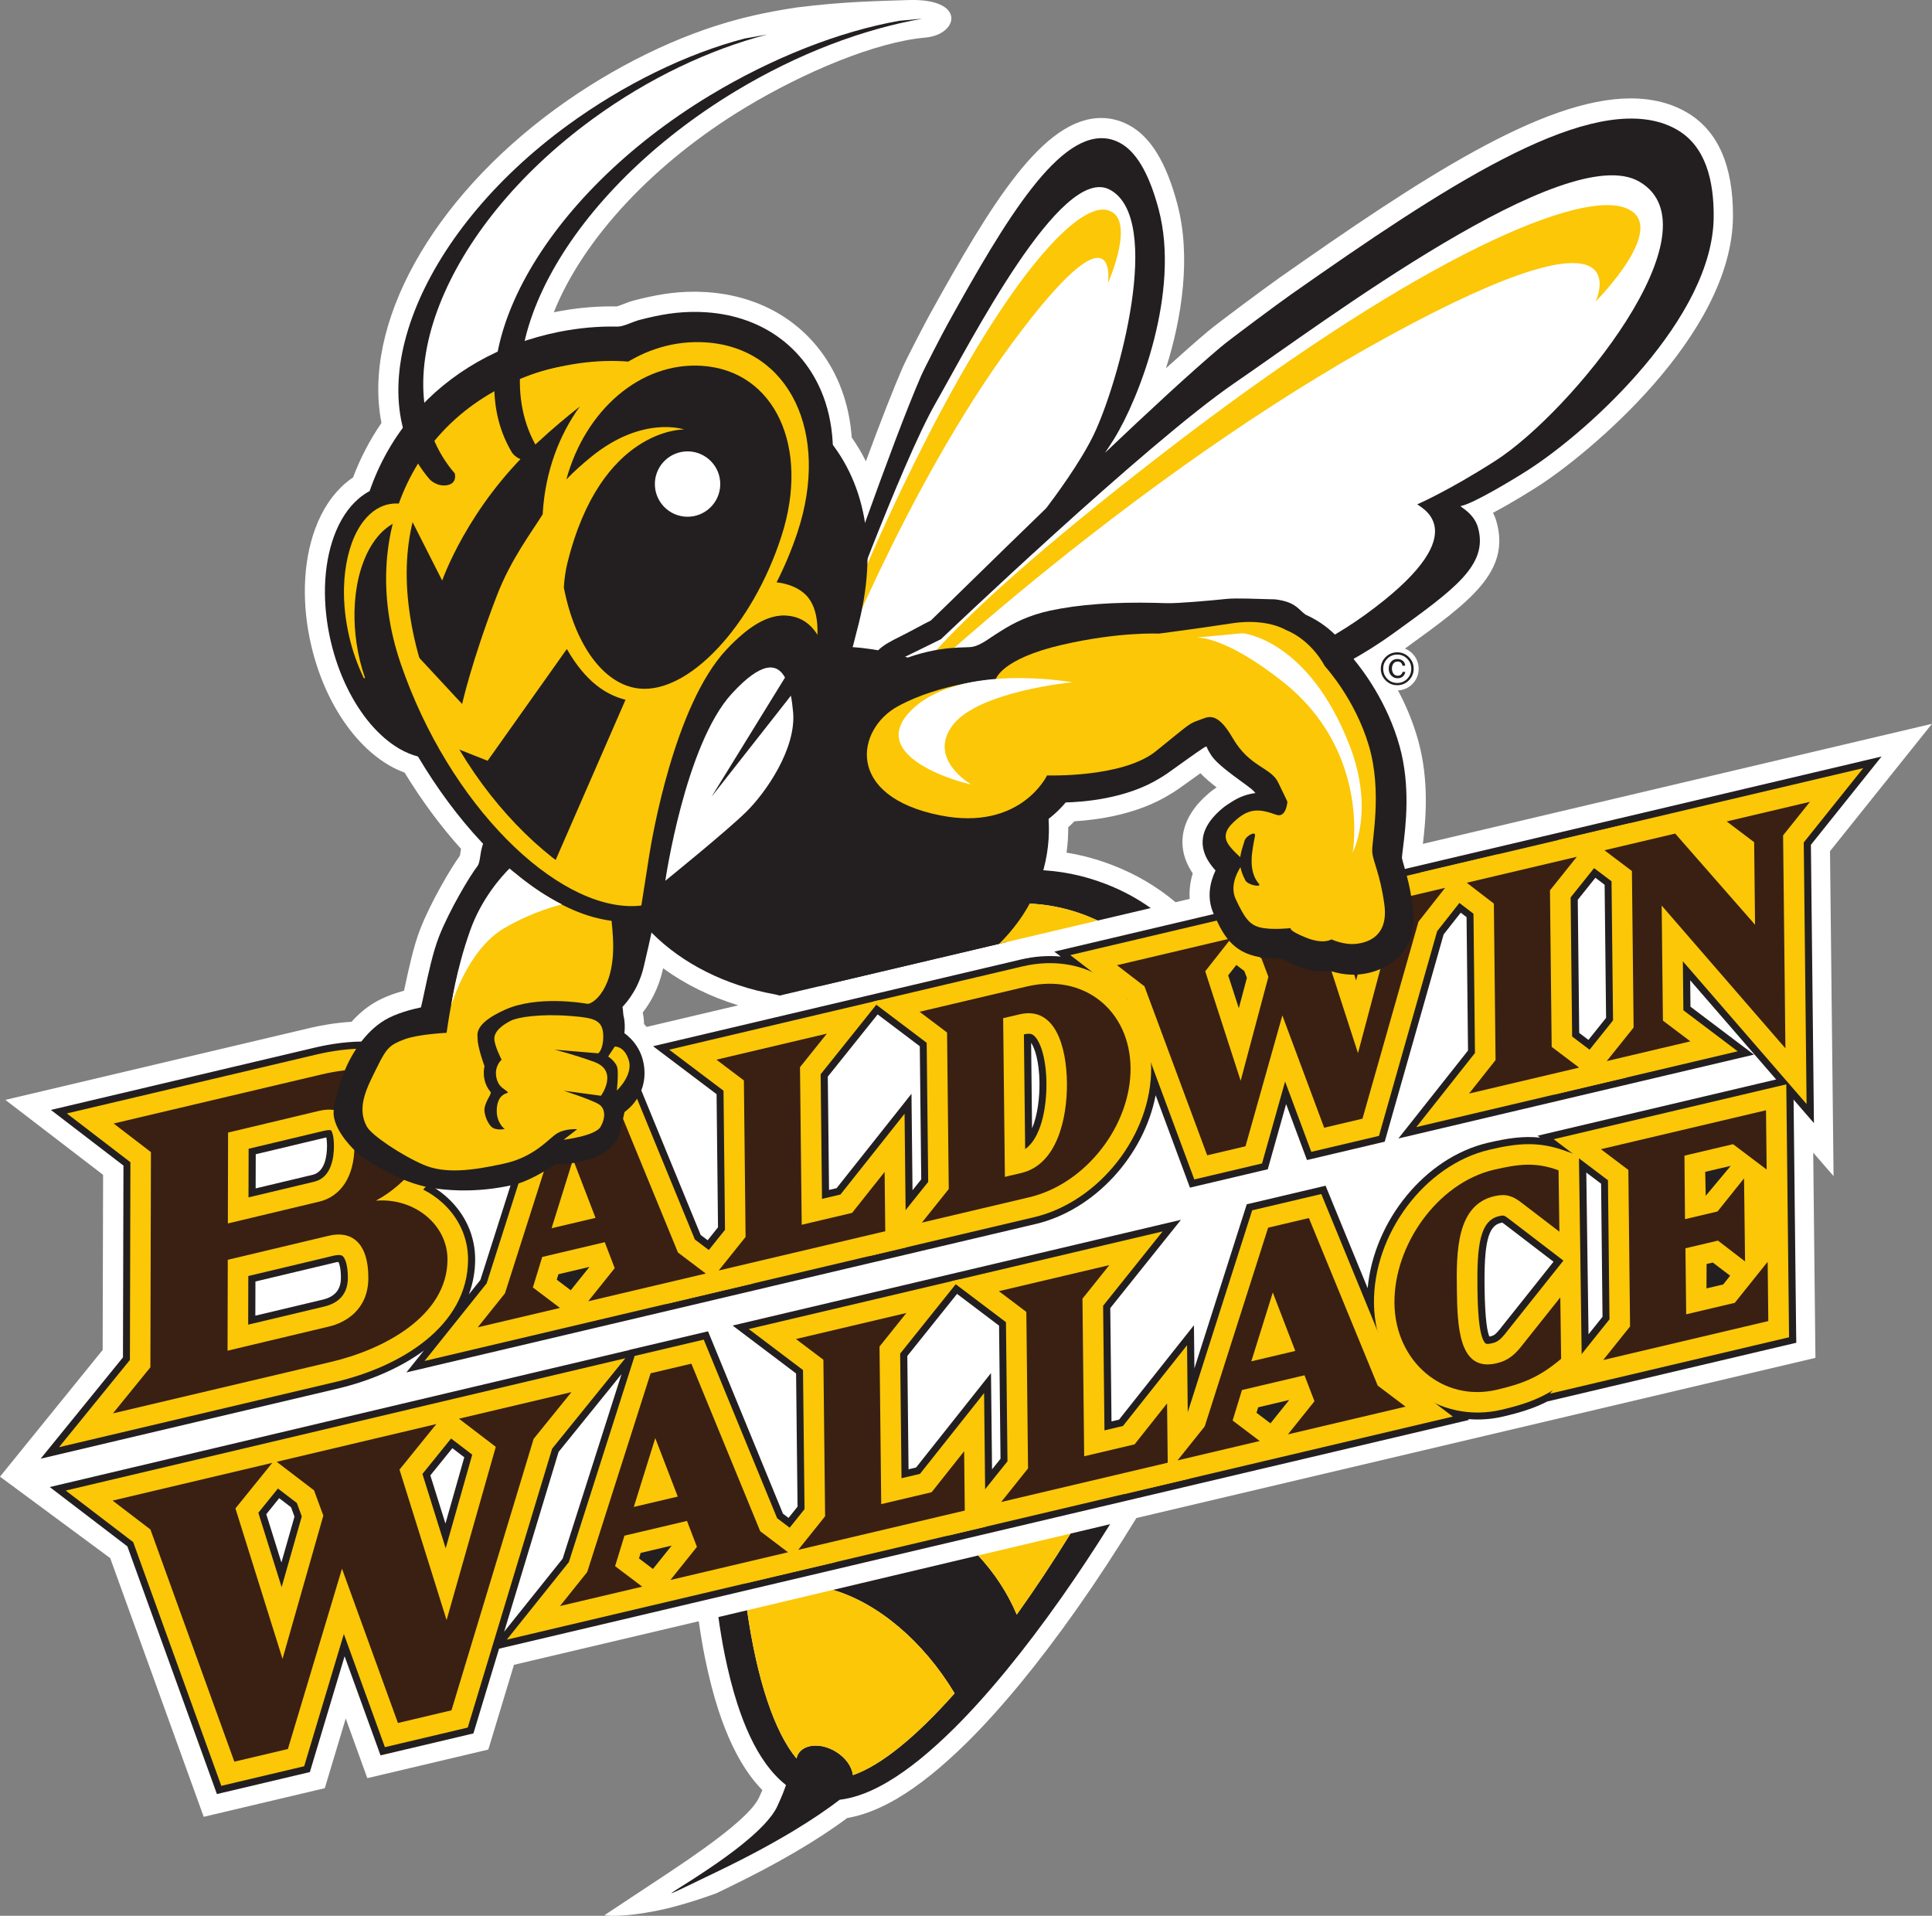 <?xml version="1.0" encoding="UTF-8" standalone="no"?>
<svg
   xmlns:dc="http://purl.org/dc/elements/1.1/"
   xmlns:cc="http://creativecommons.org/ns#"
   xmlns:rdf="http://www.w3.org/1999/02/22-rdf-syntax-ns#"
   xmlns:svg="http://www.w3.org/2000/svg"
   xmlns="http://www.w3.org/2000/svg"
   xmlns:sodipodi="http://sodipodi.sourceforge.net/DTD/sodipodi-0.dtd"
   xmlns:inkscape="http://www.inkscape.org/namespaces/inkscape"
   width="199.783"
   height="198.086"
   viewBox="0 0 199.783 198.086"
   version="1.1"
   id="svg76"
   sodipodi:docname="baldwin-wallace.svg"
   inkscape:version="1.0.1 (3bc2e813f5, 2020-09-07)">
  <rect x="0" y="0" width="199.783" height="198.086" fill="#808080" stroke="none"/>
  <defs
     id="defs80" />
  <sodipodi:namedview
     pagecolor="#ffffff"
     bordercolor="#666666"
     borderopacity="1"
     objecttolerance="10"
     gridtolerance="10"
     guidetolerance="10"
     inkscape:pageopacity="0"
     inkscape:pageshadow="2"
     inkscape:window-width="747"
     inkscape:window-height="480"
     id="namedview78"
     showgrid="false"
     inkscape:zoom="1.2704305"
     inkscape:cx="100"
     inkscape:cy="98.697982"
     inkscape:window-x="0"
     inkscape:window-y="27"
     inkscape:window-maximized="0"
     inkscape:current-layer="svg76" />
  <!-- Generator: Sketch 54.1 (76490) - https://sketchapp.com -->
  <title
     id="title2">baldwin-wallace</title>
  <desc
     id="desc4">Created with Sketch.</desc>
  <g
     id="g74"
     stroke="none"
     stroke-width="1"
     fill="none"
     fill-rule="evenodd"
     transform="translate(0,-1.302)">
    <g
       id="baldwin-wallace_BGD">
      <g
         id="baldwin-wallace"
         transform="translate(0,1)">
        <g
           id="g10"
           transform="matrix(1,0,0,-1,0,198.792)"
           fill-rule="nonzero">
          <g
             id="g12"
             transform="translate(0,0.364)">
            <path
               d="m 124.992,116.102 c -2.92,-2.467 -3.518,-5.53 -1.654,-8.278 -0.27,-0.888 -0.372,-1.771 -0.314,-2.637 l -1.465,-0.345 c -1.909,1.609 -4.097,2.9 -6.515,3.83 -1.545,0.6 -3.138,1.033 -4.756,1.295 0.062,0.438 0.108,0.877 0.137,1.317 0.015,0.256 0.026,0.504 0.032,0.749 0.004,0.183 0.006,0.367 0.004,0.554 0.222,0.201 0.436,0.408 0.642,0.622 2.304,0.138 6.478,0.684 9.833,2.755 0.354,0.209 0.649,0.398 0.937,0.6 l 0.742,0.528 c 0.466,0.332 0.873,0.621 1.21,0.867 l 0.071,0.051 c 0.082,0.058 0.161,0.114 0.237,0.168 0.446,-0.474 1.012,-0.952 1.672,-1.463 -0.292,-0.195 -0.561,-0.397 -0.814,-0.612 z M 67.003,91.979 66.871,91.948 c -0.089,0.1 -0.175,0.202 -0.271,0.299 -0.01,0.429 -0.057,0.828 -0.138,1.187 0.758,0.974 1.598,2.374 2.065,4.384 l 0.044,0.193 c 2.266,-1.655 4.909,-2.953 7.77,-3.829 l -3.432,-0.809 -4.4,-1.038 z m 80.134,18.894 c 0.294,2.441 0.675,6.499 -0.478,10.662 -0.935,3.385 -2.512,6.134 -3.75,7.931 0.804,0.506 1.577,1.028 2.313,1.56 l 0.233,0.168 c 6.491,4.697 10.78,7.8 9.289,13.014 -0.093,0.327 -0.215,0.627 -0.355,0.9 1.947,1.023 4.037,2.342 4.624,2.718 5.206,3.33 20.09,15.603 20.188,27.89 0.037,5.297 -1.574,8.931 -4.78,10.793 -0.669,0.394 -1.397,0.71 -2.163,0.939 -1.116,0.334 -2.336,0.504 -3.63,0.504 -9.151,0 -21.859,-8.396 -36.314,-18.541 -1.428,-1.006 -6.348,-4.65 -7.433,-5.564 -1.221,-1.032 -2.651,-2.29 -4.31,-3.794 1.665,5.258 2.611,11.572 1.174,16.98 -1.144,4.321 -2.796,6.997 -5.036,8.174 -0.514,0.276 -1.065,0.477 -1.654,0.6 -0.388,0.078 -0.787,0.118 -1.183,0.118 -5.996,0 -11.342,-8.79 -17.709,-20.281 -0.554,-1.001 -2.428,-4.615 -2.821,-5.512 -0.949,-2.18 -2.203,-5.379 -3.803,-9.701 -0.427,0.86 -0.916,1.683 -1.465,2.467 -0.108,1.518 -0.39,2.979 -0.839,4.351 -0.987,3.01 -2.789,5.582 -5.207,7.436 -2.466,1.897 -5.554,3.015 -8.928,3.235 -0.274,0.018 -0.55,0.032 -0.829,0.038 -0.168,0.004 -0.333,0.006 -0.496,0.006 -2.224,0 -4.069,-0.354 -6.154,-0.885 -0.419,-0.107 -0.813,-0.259 -1.159,-0.394 -0.221,-0.086 -0.549,-0.214 -0.691,-0.243 -0.197,0.004 -0.395,0.007 -0.592,0.007 -1.875,0 -3.82,-0.196 -5.779,-0.583 -0.044,-0.009 -0.088,-0.018 -0.132,-0.026 3.029,7.582 10.325,15.449 19.834,21.184 6.038,3.637 13.438,6.767 18.581,7.216 3.46,0.302 4.31,4.104 -1.818,3.88 -2.979,-0.108 -6.44,-0.134 -11.451,-0.76 -3.623,-0.537 -5.981,-1.2 -5.981,-1.2 -6.262,-1.635 -12.99,-4.926 -18.947,-9.267 -12.897,-9.406 -20.025,-22.327 -18.04,-32.497 -1.199,-1.744 -2.183,-3.633 -2.937,-5.631 -0.273,-0.182 -0.532,-0.38 -0.778,-0.589 -1.35,-1.158 -2.403,-2.737 -3.128,-4.697 -0.66,-1.781 -1.021,-3.786 -1.075,-5.964 -0.044,-1.999 0.174,-4.051 0.65,-6.102 0.85,-3.641 2.412,-6.884 4.521,-9.381 1.085,-1.278 2.277,-2.3 3.544,-3.039 0.508,-0.296 1.041,-0.545 1.592,-0.745 1.779,-2.909 3.733,-5.551 5.838,-7.887 -0.03,-0.171 -0.054,-0.324 -0.073,-0.457 -0.012,-0.078 -0.027,-0.175 -0.04,-0.251 -0.932,-1.264 -3.019,-4.8 -4.12,-7.626 -0.666,-1.716 -1.174,-4.076 -1.544,-5.798 L 41.868,96.1 c -0.03,-0.142 -0.058,-0.278 -0.085,-0.404 -1.027,-0.286 -2.167,-0.695 -3.107,-1.262 -0.881,-0.534 -1.652,-1.205 -2.326,-1.955 -1.685,-0.101 -3.202,-0.382 -4.258,-0.63 L 0.554,84.404 3.961,81.792 5.176,80.861 8.728,78.136 10.661,76.653 10.616,58.549 0,45.447 11.396,37.025 21.066,10.276 l 12.52,2.961 2.165,7.205 2.232,-6.169 12.513,2.957 2.651,8.763 19.109,4.505 c 0.186,-1.299 0.395,-2.553 0.632,-3.735 0.417,-2.047 0.875,-3.829 1.402,-5.451 0.901,-2.75 1.949,-4.934 3.208,-6.683 0.425,-0.588 0.867,-1.116 1.335,-1.592 -0.105,-0.245 -0.223,-0.505 -0.35,-0.78 -0.716,-1.539 -3.718,-4.03 -9.19,-7.661 -3.211,-2.131 -6.801,-4.5 -6.801,-4.5 0,0 1.636,-0.307 5.625,0.512 0.544,0.111 2.659,0.563 5.947,1.758 l 1.162,0.562 c 5.082,2.455 9.243,4.883 12.378,7.222 0.221,0.038 0.435,0.081 0.639,0.13 1.439,0.332 2.904,0.94 4.482,1.859 2.259,1.324 4.648,3.242 7.309,5.866 3.569,3.542 7.394,8.197 11.368,13.836 2.037,2.893 4.088,6.028 6.109,9.33 l 70.218,16.56 -0.229,21.217 2.104,-2.425 -0.368,33.593 10.544,13.172 z"
               id="path14"
               fill="#ffffff" />
            <path
               d="m 173.43,184.705 c -0.528,0.311 -1.109,0.562 -1.716,0.744 -8.409,2.518 -22.466,-6.718 -38.187,-17.751 -1.466,-1.034 -6.301,-4.62 -7.291,-5.454 -3.173,-2.681 -7.536,-6.722 -11.968,-10.933 0.381,0.558 0.723,1.089 0.937,1.435 2.617,4.234 6.865,15.245 4.613,23.718 -0.819,3.094 -2.061,5.865 -4.029,6.9 -0.356,0.192 -0.726,0.321 -1.093,0.398 -5.102,1.024 -10.657,-8.229 -16.71,-19.153 -0.564,-1.021 -2.385,-4.538 -2.735,-5.34 -3.095,-7.109 -8.81,-23.773 -9.897,-26.727 -0.366,-0.44 -0.811,-1.08 -1.345,-1.729 -0.87,-1.059 -1.229,-1.621 -1.056,-3.579 0.164,-1.781 0.263,-2.369 1.194,-3.623 0.809,-1.082 1.933,-1.446 2.872,-1.172 0.692,0.18 1.444,0.497 1.731,0.568 0.365,-0.011 1.03,0.078 1.866,0.24 0.972,-0.973 2.427,-1.451 3.871,-1.395 1.297,0.032 2.755,0.198 3.294,0.207 1.783,-0.31 8.141,-0.33 13.814,0.103 5.15,0.385 20.626,1.891 32.476,10.465 6.331,4.581 9.871,7.082 8.759,10.971 -0.443,1.543 -1.981,2.168 -1.767,2.208 1.272,0.24 5.347,2.697 6.896,3.686 6.568,4.202 19.166,15.814 19.249,26.189 0.027,3.785 -0.829,7.312 -3.775,9.023"
               id="path16"
               fill="#231f20" />
            <path
               d="m 94.568,124.312 c 0,0 -2.053,-0.256 -3.068,1.402 -0.777,1.268 -0.167,3.386 1.559,4.241 1.735,0.857 4.24,2.079 4.24,2.079 0,0 21.246,20.261 30.393,26.512 9.147,6.254 34.287,25.197 41.829,20.798 8.401,-4.893 -7.013,-23.822 -14.891,-28.863 -4.921,-3.15 -8.08,-4.501 -8.08,-4.501 0.606,-0.464 6.108,-3.106 -5.396,-11.43 -10.187,-7.374 -26.088,-10.804 -32.451,-11.288 -6.01,-0.453 -14.135,1.048 -14.135,1.048"
               id="path18"
               fill="#ffffff" />
            <path
               d="m 89.563,128.461 c 0.609,2.305 1.51,2.861 3.531,3.858 1.228,0.608 2.312,1.238 3.152,1.644 1.558,1.479 6.375,6.237 11.944,11.623 0.851,1.118 3.503,4.688 4.895,7.564 2.6,5.375 7.291,22.404 1.667,25.37 -5.046,2.666 -14.446,-15.867 -18.008,-22.082 -3.559,-6.221 -10.561,-25.349 -10.561,-25.349 0,0 -1.086,-1.303 -1.836,-2.21 -0.742,-0.911 -0.601,-2.718 0.095,-3.654 0.917,-1.232 1.967,-0.767 1.967,-0.767 0,0 1.418,-0.068 3.214,0.051 -0.688,1.323 -0.549,2.092 -0.059,3.952"
               id="path20"
               fill="#ffffff" />
            <path
               d="m 114.575,168.872 c 0,0 3.091,6.898 -0.161,7.55 -3.242,0.65 -10.83,-7.763 -20.126,-26.697 -9.288,-18.932 -8.868,-23.248 -8.868,-23.248 0,0 8.115,21.138 19.259,36.197 11.144,15.065 9.897,6.198 9.897,6.198"
               id="path22"
               fill="#fbc707" />
            <path
               d="m 164.994,166.947 c 0,0 8.167,8.166 2.817,9.768 -5.346,1.599 -22.556,-6.133 -47.703,-25.575 -25.145,-19.439 -26.453,-24.535 -26.453,-24.535 0,0 23.499,22.344 50.048,36.825 26.552,14.484 21.29,3.517 21.29,3.517"
               id="path24"
               fill="#fbc707" />
            <path
               d="m 101.804,101.053 c -2.815,0.311 -5.233,0.331 -7.303,0.214 5.526,3.467 11.606,4.462 17.463,2.324 0.535,-0.195 1.051,-0.412 1.551,-0.646 l 5.481,1.292 c -1.408,1 -2.962,1.839 -4.649,2.489 -2.366,0.918 -4.802,1.395 -7.231,1.451 -3.948,0.095 -7.84,-0.921 -11.46,-2.813 -3.999,-2.088 -7.682,-5.227 -10.919,-9.204 l 19.442,4.584 c -0.819,0.124 -1.615,0.225 -2.375,0.309"
               id="path26"
               fill="#231f20" />
            <path
               d="m 113.516,102.945 c -0.5,0.234 -1.016,0.451 -1.551,0.646 -5.857,2.137 -11.937,1.143 -17.463,-2.324 2.07,0.117 4.488,0.097 7.303,-0.214 0.753,-0.083 1.568,-0.179 2.417,-0.299 l 9.295,2.192"
               id="path28"
               fill="#fbc707" />
            <path
               d="m 101.804,101.053 c 0.76,-0.084 0.622,-0.417 1.44,-0.541 l 0.977,0.242 c -0.848,0.12 -1.664,0.216 -2.417,0.299"
               id="path30"
               fill="#fbc707" />
            <path
               d="m 108.431,111.357 c 0.014,0.231 0.024,0.455 0.029,0.68 0.117,4.959 -2.087,9.571 -5.773,13.034 -3.692,3.459 -8.865,5.777 -14.714,6.164 -0.368,0.024 -0.733,0.04 -1.102,0.049 -5.732,0.135 -11.014,-1.655 -14.944,-4.717 -1.304,-1.014 -2.456,-2.171 -3.43,-3.441 -3.286,-2.66 -5.395,-6.221 -5.662,-10.244 -0.549,-8.333 6.996,-15.748 17.326,-17.573 0.151,-0.044 0.306,-0.079 0.459,-0.121 l 22.703,5.353 c 2.944,2.905 4.833,6.643 5.109,10.815"
               id="path32"
               fill="#231f20" />
            <path
               d="m 110.703,39.562 c -1.853,-2.986 -3.718,-5.796 -5.564,-8.376 -0.939,2.233 -2.303,4.304 -3.987,6.112 L 86.13,33.736 c 4.6,-1.338 9.317,-5.26 12.583,-10.691 -3.94,-4.438 -7.574,-7.442 -10.513,-8.455 -0.103,0.87 -0.754,1.817 -1.801,2.444 -1.509,0.901 -3.233,0.788 -3.857,-0.256 -0.087,-0.147 -0.141,-0.305 -0.177,-0.47 -2.31,2.787 -4.086,8.208 -5.112,15.323 l -2.967,-0.703 c 0.186,-1.323 0.397,-2.598 0.639,-3.806 0.383,-1.884 0.825,-3.632 1.341,-5.223 0.784,-2.391 1.712,-4.439 2.923,-6.123 0.604,-0.834 1.286,-1.581 2.087,-2.213 -0.188,-0.571 -0.477,-1.293 -0.906,-2.213 -2.324,-4.99 -19.063,-12.949 -5.989,-6.637 6.198,2.993 10.079,5.508 12.451,7.327 0.335,0.041 0.667,0.098 0.994,0.175 1.342,0.311 2.625,0.884 3.911,1.634 2.242,1.314 4.519,3.201 6.904,5.553 3.564,3.538 7.332,8.164 11.137,13.562 1.676,2.38 3.354,4.914 5.016,7.568 l -4.093,-0.971"
               id="path34"
               fill="#231f20" />
            <path
               d="m 105.138,31.186 c 1.846,2.58 3.711,5.39 5.564,8.376 l -9.552,-2.264 c 1.684,-1.808 3.048,-3.879 3.987,-6.112"
               id="path36"
               fill="#fbc707" />
            <path
               d="m 82.365,16.308 c 0.035,0.164 0.089,0.322 0.177,0.47 0.624,1.044 2.348,1.157 3.857,0.256 1.047,-0.626 1.698,-1.573 1.801,-2.444 2.939,1.012 6.573,4.017 10.513,8.455 -3.266,5.432 -7.983,9.354 -12.583,10.691 l -8.876,-2.105 C 78.279,24.517 80.055,19.095 82.365,16.308"
               id="path38"
               fill="#fbc707" />
            <path
               d="m 146.7,128.979 c 0,-1.237 -1.002,-2.24 -2.24,-2.24 -1.237,0 -2.24,1.003 -2.24,2.24 0,1.238 1.003,2.24 2.24,2.24 1.237,0 2.24,-1.002 2.24,-2.24"
               id="path40"
               fill="#ffffff" />
            <path
               d="m 145.049,128.169 c -0.145,-0.114 -0.318,-0.172 -0.521,-0.172 -0.255,0 -0.472,0.091 -0.652,0.272 -0.181,0.183 -0.272,0.424 -0.272,0.727 0,0.283 0.082,0.518 0.244,0.709 0.164,0.189 0.375,0.284 0.637,0.284 0.165,0 0.313,-0.033 0.446,-0.099 0.229,-0.12 0.354,-0.317 0.374,-0.593 h -0.28 c -0.015,0.116 -0.062,0.216 -0.145,0.301 -0.084,0.085 -0.204,0.128 -0.362,0.128 -0.224,0 -0.385,-0.1 -0.485,-0.301 -0.066,-0.128 -0.098,-0.266 -0.098,-0.414 0,-0.21 0.052,-0.389 0.156,-0.533 0.104,-0.144 0.255,-0.217 0.452,-0.217 0.126,0 0.232,0.034 0.316,0.101 0.086,0.068 0.144,0.164 0.179,0.293 h 0.28 c -0.036,-0.208 -0.126,-0.369 -0.27,-0.485 z m -1.594,1.848 c -0.282,-0.285 -0.423,-0.63 -0.423,-1.035 0,-0.406 0.141,-0.754 0.42,-1.04 0.284,-0.288 0.629,-0.431 1.033,-0.431 0.403,0 0.747,0.143 1.031,0.431 0.281,0.286 0.42,0.634 0.42,1.04 0,0.405 -0.14,0.75 -0.423,1.035 -0.282,0.287 -0.626,0.43 -1.029,0.43 -0.403,0 -0.747,-0.143 -1.03,-0.43 z m 2.232,-2.238 c -0.331,-0.334 -0.733,-0.5 -1.202,-0.5 -0.471,0 -0.873,0.166 -1.204,0.5 -0.331,0.333 -0.497,0.735 -0.497,1.206 0,0.468 0.166,0.868 0.497,1.199 0.331,0.331 0.733,0.496 1.204,0.496 0.469,0 0.872,-0.165 1.202,-0.496 0.331,-0.331 0.497,-0.731 0.497,-1.199 0,-0.471 -0.166,-0.872 -0.497,-1.206 z"
               id="path42"
               fill="#231f20" />
            <path
               d="m 164.257,90.606 -0.955,0.722 -0.149,13.764 1.822,2.276 0.955,-0.722 0.15,-13.763 z m -57.534,-9.147 -0.097,8.848 c 0.378,-0.545 0.84,-1.926 0.865,-4.147 0.016,-1.508 -0.194,-3.348 -0.768,-4.701 z m -12.362,-6.399 -0.021,1.938 -0.064,5.988 -0.022,2.05 -1.275,-1.607 -3.722,-4.691 -2.749,-3.463 -0.78,-0.183 -0.128,11.716 2.143,2.675 3.01,3.759 2.637,-1.991 1.723,-1.301 0.149,-13.765 z m -60.995,-11.311 -6.962,-1.657 0.009,3.533 8.29,1.975 c 0.122,0.029 0.229,0.041 0.301,0.043 0.095,-0.194 0.251,-0.707 0.249,-1.644 -0.003,-1.215 -0.62,-1.951 -1.887,-2.251 z m -6.921,15.033 7.226,1.723 0.074,0.017 c 0.036,-0.192 0.07,-0.482 0.07,-0.897 -0.004,-0.978 -0.201,-2.665 -1.484,-2.968 L 26.436,75.252 Z m 166.072,40.64 -5.994,-1.414 -8.612,-2.03 -4.078,-0.962 -1.244,-0.294 -7.316,-1.725 -4.4,-1.038 -1.507,-0.355 8.1e-4,-8.1e-4 -8.335,-1.965 -1.752,-0.413 -0.485,-0.115 -4.076,-0.961 -5.914,-1.394 -6.219,-1.467 -5.915,-1.394 -11.805,-2.783 -4.351,-1.025 -1.489,-0.352 0.663,-0.51 c -1.336,0.123 -2.731,0.023 -4.15,-0.312 l -11.088,-2.614 -1.545,-0.364 8.08e-4,0.001 -2.053,-0.484 -5.994,-1.413 -11.42,-2.693 -4.4,-1.038 -1.507,-0.355 1.236,-0.933 3.606,-2.724 1.724,-1.301 0.148,-13.765 -1.07,-1.336 -0.72,0.543 -6.821,16.603 -0.689,1.676 -0.235,0.574 -0.604,-0.143 -1.762,-0.415 -4.214,-0.994 -1.171,-0.276 -0.401,-0.094 -0.125,-0.393 -0.365,-1.145 -6.395,-20.045 -1.187,-1.482 c 0.411,1.109 0.644,2.308 0.647,3.602 0.006,2.403 -0.998,4.659 -2.827,6.351 -0.432,0.4 -0.901,0.76 -1.402,1.075 1.754,2.086 2.784,4.355 2.789,6.197 0.008,3.634 -1.639,5.707 -3.022,6.806 -3.646,2.899 -9.116,2.179 -12.053,1.491 L 11.111,84.745 6.756,83.717 5.265,83.364 6.48,82.432 10.032,79.708 12.766,77.611 12.716,57.78 9.48,53.798 5.548,48.96 4.201,47.303 l 2.078,0.49 6.068,1.433 22.525,5.315 0.045,0.011 c 3.117,0.735 6.33,2.037 8.913,3.928 l -0.487,-0.608 -1.318,-1.646 2.053,0.484 5.993,1.413 8.501,2.004 4.398,1.037 10.681,2.518 4.399,1.037 1.506,0.356 -0.002,0.002 8.703,2.052 1.748,0.411 5.994,1.413 11.086,2.614 c 6.133,1.446 11.222,7.103 12.417,13.318 l 2.671,-7.194 0.653,-1.758 0.223,-0.602 0.626,0.147 1.825,0.43 3.96,0.934 1.218,0.288 0.417,0.098 0.117,0.413 0.339,1.204 1.444,5.125 1.277,-3.429 0.653,-1.755 0.225,-0.602 0.625,0.147 1.823,0.43 3.96,0.934 1.215,0.287 0.416,0.098 0.117,0.411 0.34,1.2 5.638,19.825 1.765,2.244 0.604,-0.464 0.15,-13.789 -2.114,-2.671 -3.789,-4.786 -1.298,-1.638 2.035,0.479 5.941,1.401 6.192,1.46 0.143,0.034 5.048,1.191 4.398,1.037 1.506,0.355 -4e-4,4.04e-4 5.602,1.32 4.399,1.037 1.507,0.356 -1.236,0.932 -3.606,2.724 -1.724,1.302 -0.029,2.727 7.707,-8.892 3.79,-4.374 1.299,-1.498 -0.022,1.982 -0.063,5.79 -0.229,21 2.142,2.676 3.849,4.809 1.317,1.646 -2.052,-0.484 z"
               id="path44"
               fill="#231f20" />
            <path
               d="m 164.264,60.166 -0.053,3.863 -0.082,5.942 -0.011,0.851 -0.083,6.07 1.53,-1.156 0.147,-13.762 z m -5.134,5.6 -3.812,-4.787 -0.032,-0.041 -0.005,-0.005 c -0.657,-0.861 -0.841,-0.904 -1.177,-0.984 l -0.09,-0.019 c -0.181,0.39 -0.45,1.548 -0.497,4.986 -0.067,4.689 0.368,6.458 1.66,6.763 0.044,0.01 0.082,0.021 0.117,0.029 l 0.049,0.01 c 0.044,-0.026 0.124,-0.083 0.271,-0.195 l 3.919,-3.002 1.112,-0.851 z m -56.545,-19.563 -0.021,1.914 -0.065,5.988 -0.024,2.051 -1.275,-1.606 -3.721,-4.69 -2.747,-3.464 -0.782,-0.185 -0.127,11.714 2.142,2.674 3,3.745 2.623,-1.981 1.722,-1.303 0.151,-13.764 z m -44.403,-9.235 -2.486,-3.104 -3.561,-4.449 5.627,18.59 3.561,4.401 2.947,3.642 z m -12.119,3.628 -1.56,4.984 2.275,2.813 1.232,-0.942 z m -16.963,-4.026 -1.564,4.998 1.335,1.652 1.226,-0.936 0.355,-0.968 z m 156.639,23.303 -0.019,1.701 -0.067,6.133 -0.065,5.946 -0.039,3.586 -0.067,6.133 -0.029,2.652 -0.011,0.909 -0.884,-0.208 -2.582,-0.609 -17.073,-4.025 -4.398,-1.037 -1.506,-0.355 0.26,-0.197 c -1.734,0.183 -3.398,-0.063 -5.43,-0.542 -6.481,-1.528 -11.762,-8.074 -12.402,-15.03 l -3.429,8.348 -0.687,1.676 -0.235,0.575 -0.604,-0.142 -1.763,-0.416 -4.213,-0.994 -1.17,-0.276 -0.4,-0.093 -0.126,-0.394 -0.366,-1.145 -4.922,-15.427 -0.026,2.41 -0.023,2.05 -1.276,-1.606 -3.722,-4.69 -2.746,-3.463 -0.781,-0.184 -0.126,11.714 2.141,2.676 3.847,4.806 1.319,1.646 -2.053,-0.483 -5.994,-1.413 -11.419,-2.693 -4.4,-1.037 -1.506,-0.355 4.04e-4,-4.04e-4 -3.661,-0.863 -11.421,-2.693 -4.399,-1.038 -1.507,-0.355 1.236,-0.933 3.605,-2.724 1.722,-1.301 0.15,-13.768 -0.931,-1.162 -0.576,0.435 -6.823,16.605 -0.689,1.676 -0.235,0.573 -0.604,-0.142 -1.762,-0.416 -4.213,-0.994 -1.171,-0.276 -0.401,-0.095 -0.004,-0.014 L 64.5,58.403 58.451,56.974 46.818,54.225 42.451,53.192 27.971,49.768 25.199,49.113 11.004,45.757 6.64,44.726 5.146,44.373 6.365,43.44 l 3.563,-2.723 3.244,-2.48 8.395,-23.218 0.643,-1.78 0.22,-0.61 0.631,0.149 1.843,0.436 5.536,1.309 1.194,0.283 0.408,0.097 0.121,0.401 0.352,1.175 3.119,10.396 2.85,-7.857 0.644,-1.778 0.22,-0.61 0.631,0.149 1.84,0.434 5.538,1.308 1.19,0.282 0.407,0.097 0.122,0.4 0.354,1.17 2.177,7.191 0.978,0.231 5.993,1.413 8.501,2.004 4.398,1.038 10.681,2.518 4.398,1.037 1.507,0.355 -8.08e-4,7.68e-4 8.092,1.908 h -4.04e-4 l 0.295,0.069 3.989,0.941 0.773,0.183 2.991,0.705 10.189,2.403 -4e-4,-0.001 2.052,0.484 5.995,1.414 8.499,2.004 4.398,1.036 10.681,2.519 4.398,1.037 1.507,0.355 -0.117,0.088 c 1.202,-0.106 2.433,-0.023 3.651,0.265 1.743,0.411 3.159,0.842 4.551,1.554 l 0.453,0.107 5.995,1.414 17.075,4.026 1.654,0.389 0.566,0.134 -0.006,0.582 z"
               id="path46"
               fill="#231f20" />
            <path
               d="m 139.136,100.141 1.095,-3.383 1.24,4.664 -0.826,0.636 z m -12.133,-2.86 1.099,-3.398 0.837,3.137 -0.265,0.702 -0.825,0.634 z m 15.594,-16.6 -1.215,-0.286 -3.96,-0.934 -1.823,-0.43 -0.655,1.756 -2.055,5.516 -2.047,-7.269 -0.34,-1.204 -1.218,-0.287 -3.959,-0.934 -1.825,-0.43 -0.654,1.758 -6.275,16.901 -2.354,1.811 -3.542,2.724 4.349,1.025 11.806,2.784 5.914,1.394 6.219,1.466 5.914,1.394 4.076,0.961 5.913,1.394 -3.756,-4.774 -2.498,-3.174 -5.675,-19.963 z"
               id="path48"
               fill="#fbc707" />
            <polyline
               id="path50"
               fill="#fbc707"
               points="168.182 86.714 163.784 85.677 152.402 82.993 146.461 81.593 150.25 86.379 152.523 89.251 152.368 103.649 150.383 105.174 146.839 107.899 151.189 108.925 162.572 111.609 168.565 113.022 164.718 108.215 162.414 105.336 162.57 90.955 164.577 89.438 168.182 86.714" />
            <polyline
               id="path52"
               fill="#fbc707"
               points="186.815 83.972 183.025 88.345 174.019 98.735 174.074 93.669 176.083 92.152 179.689 89.427 175.29 88.39 166.642 86.351 160.647 84.938 164.497 89.745 166.801 92.623 166.644 107.004 164.636 108.521 161.029 111.246 165.429 112.283 172.746 114.008 173.99 114.301 178.068 115.263 186.68 117.293 192.674 118.707 188.825 113.899 186.521 111.02 186.752 89.76 186.815 83.972" />
            <path
               d="m 66.075,36.995 1.445,-1.092 0.154,0.19 1.781,2.225 -3.206,-0.756 z m 20.302,-0.392 -4.398,-1.037 -10.681,-2.518 -4.398,-1.036 -8.501,-2.004 -5.993,-1.414 3.847,4.808 2.57,3.21 6.437,20.172 0.366,1.145 1.171,0.276 4.213,0.994 1.763,0.415 0.689,-1.675 6.898,-16.787 2.413,-1.824 z"
               id="path54"
               fill="#fbc707" />
            <polyline
               id="path56"
               fill="#fbc707"
               points="101.912 40.267 100.257 39.877 83.035 35.816 77.04 34.404 80.89 39.211 83.194 42.087 83.037 56.47 81.029 57.986 77.424 60.711 81.822 61.747 93.243 64.44 99.238 65.854 95.388 61.046 93.083 58.168 93.223 45.286 95.135 45.737 98.039 49.398 101.762 54.088 101.827 48.1 101.894 41.967 101.912 40.267" />
            <polyline
               id="path58"
               fill="#fbc707"
               points="122.897 45.216 121.242 44.826 104.021 40.765 98.027 39.352 101.877 44.159 104.181 47.036 104.024 61.417 102.016 62.935 98.411 65.659 102.809 66.695 114.228 69.389 120.222 70.802 116.374 65.995 114.07 63.116 114.21 50.234 116.121 50.685 119.025 54.345 122.749 59.036 122.813 53.048 122.88 46.915 122.897 45.216" />
            <path
               d="m 129.933,52.051 1.444,-1.091 0.152,0.19 1.782,2.224 -3.205,-0.756 z m 20.301,-0.391 -4.399,-1.037 -10.68,-2.519 -4.398,-1.036 -8.501,-2.004 -5.993,-1.413 3.848,4.807 2.569,3.209 6.438,20.173 0.366,1.145 1.17,0.276 4.213,0.993 1.763,0.415 0.689,-1.676 6.895,-16.786 2.414,-1.824 z"
               id="path60"
               fill="#fbc707" />
            <path
               d="m 154.999,72.379 c -1.947,-0.459 -2.283,-2.983 -2.221,-7.48 0.02,-1.388 0.07,-5.076 0.859,-5.691 0.048,-0.038 0.256,-0.062 0.624,0.025 0.539,0.127 0.851,0.284 1.589,1.25 l 0.013,0.017 0.013,0.017 3.813,4.788 1.977,2.482 -1.701,1.303 -3.919,3.002 c -0.532,0.408 -0.59,0.394 -1.047,0.286 z m 0.275,-20.012 c -3.148,-0.742 -6.387,-0.05 -8.884,1.899 -2.691,2.1 -4.262,5.399 -4.312,9.051 -0.099,7.211 5.244,14.354 11.909,15.926 2.977,0.702 5.117,0.891 7.907,-0.121 l 1.379,-0.5 0.021,-1.467 0.087,-6.351 0.012,-0.85 8.1e-4,0.001 0.081,-5.944 0.087,-6.351 0.015,-1.003 -0.768,-0.648 c -2.594,-2.189 -4.572,-2.944 -7.533,-3.643 z"
               id="path62"
               fill="#fbc707" />
            <path
               d="m 176.383,74.483 2.585,3.098 -2.636,-0.617 z m 0.08,-9.571 1.73,0.408 0.717,0.903 -1.796,1.363 -0.639,-0.151 z m 8.539,-5.053 -1.655,-0.39 -17.074,-4.026 -5.995,-1.414 3.85,4.807 2.304,2.879 -0.156,14.38 -2.009,1.518 -3.604,2.725 4.396,1.037 17.075,4.025 2.582,0.609 0.029,-2.652 0.067,-6.133 0.039,-3.585 0.065,-5.946 0.068,-6.133 0.018,-1.699 z"
               id="path64"
               fill="#fbc707" />
            <path
               d="m 57.573,65.812 1.446,-1.093 0.152,0.191 1.781,2.224 -3.205,-0.755 z M 77.874,65.42 73.476,64.384 62.795,61.865 58.398,60.828 49.896,58.823 l -5.993,-1.414 3.847,4.808 2.57,3.21 6.437,20.172 0.365,1.146 1.17,0.276 4.214,0.994 1.764,0.416 0.688,-1.675 6.896,-16.787 2.415,-1.824 z"
               id="path66"
               fill="#fbc707" />
            <path
               d="m 105.88,91.175 0.129,-11.861 c 1.648,1.161 2.227,4.263 2.2,6.846 -0.031,2.703 -0.688,4.418 -1.326,4.916 -0.107,0.083 -0.329,0.257 -0.959,0.109 z m 1.03,-18.907 -11.087,-2.614 -5.993,-1.414 3.848,4.807 2.304,2.877 -0.157,14.383 -2.007,1.517 -3.606,2.723 4.399,1.037 11.088,2.614 c 3.461,0.816 6.768,0.17 9.312,-1.822 2.52,-1.972 3.987,-5.114 4.025,-8.62 0.076,-6.947 -5.364,-13.895 -12.124,-15.489 z"
               id="path68"
               fill="#fbc707" />
            <polyline
               id="path70"
               fill="#fbc707"
               points="93.689 69.151 92.034 68.76 74.812 64.699 68.819 63.286 72.667 68.094 74.971 70.971 74.816 85.353 72.806 86.869 69.2 89.593 73.6 90.631 85.02 93.323 91.014 94.737 87.165 89.928 84.861 87.051 85.001 74.17 86.912 74.62 89.817 78.28 93.539 82.971 93.603 76.983 93.67 70.85 93.689 69.151" />
            <path
               d="m 25.709,79.349 -0.012,-5.028 6.793,1.621 c 1.77,0.417 2.038,2.48 2.042,3.673 0.002,1.112 -0.224,1.573 -0.305,1.646 -0.035,0.013 -0.272,0.052 -0.734,-0.056 z m -0.032,-13.157 -0.013,-5.029 7.861,1.872 c 1.119,0.263 2.44,0.988 2.446,2.956 0.002,1.352 -0.292,2.068 -0.545,2.269 -0.22,0.175 -0.702,0.087 -0.901,0.04 z M 6.102,48.494 l 3.933,4.837 3.399,4.182 0.05,20.447 -3.02,2.317 -3.551,2.725 4.355,1.027 21.513,5.078 c 2.81,0.657 8.026,1.356 11.432,-1.352 1.258,-1 2.755,-2.894 2.747,-6.235 -0.005,-1.93 -1.292,-4.352 -3.202,-6.389 0.745,-0.375 1.436,-0.851 2.05,-1.418 1.677,-1.552 2.598,-3.618 2.592,-5.817 -0.017,-6.953 -7.068,-11.091 -13.66,-12.645 l -0.045,-0.01 -22.526,-5.316 z"
               id="path72"
               fill="#fbc707" />
            <path
               d="m 43.682,45.727 2.404,-7.683 2.747,9.678 -2.186,1.67 z m -16.967,-4.011 2.408,-7.693 2.083,7.316 -0.51,1.386 -1.956,1.496 z M 22.884,13.479 22.241,15.259 13.773,38.679 10.359,41.288 6.798,44.01 l 4.363,1.032 14.195,3.354 2.772,0.656 14.482,3.425 4.365,1.032 11.634,2.749 6.05,1.429 -3.911,-4.832 -3.652,-4.512 -8.373,-27.669 -0.354,-1.17 -1.191,-0.281 -5.537,-1.309 -1.84,-0.435 -0.645,1.778 -3.599,9.922 -3.751,-12.5 -0.351,-1.174 -1.194,-0.282 -5.536,-1.309 z"
               id="path74"
               fill="#fbc707" />
            <polyline
               id="path76"
               fill="#392013"
               points="128.794 79.607 124.833 78.673 118.346 96.145 115.508 98.328 127.314 101.112 124.629 97.701 128.293 86.378 131.162 97.13 130.442 99.034 127.64 101.188 139.446 103.972 136.762 100.561 140.426 89.238 143.882 102.241 141.118 104.366 149.436 106.328 146.68 102.826 140.89 82.459 136.929 81.525 132.605 93.135 128.794 79.607" />
            <polyline
               id="path78"
               fill="#392013"
               points="151.673 106.855 163.056 109.539 160.278 106.069 160.454 89.886 163.293 87.741 151.911 85.057 154.652 88.519 154.475 104.701 151.673 106.855" />
            <polyline
               id="path80"
               fill="#392013"
               points="171.958 92.599 174.798 90.454 166.149 88.415 168.928 91.884 168.752 108.067 165.912 110.213 173.229 111.938 181.485 102.513 181.392 111.047 178.552 113.193 187.163 115.223 184.385 111.753 184.625 89.733 171.829 104.496 171.958 92.599" />
            <path
               d="m 70.086,43.388 -2.326,6.045 -2.219,-7.116 z m -5.514,-4.041 -0.966,-3.154 2.802,-2.118 -8.5,-2.004 2.815,3.516 6.556,20.548 4.214,0.993 7.118,-17.323 2.877,-2.175 -12.16,-2.866 2.741,3.424 -1.029,2.684 z"
               id="path82"
               fill="#392013" />
            <polyline
               id="path84"
               fill="#392013"
               points="96.337 43.836 99.699 48.074 99.766 41.941 82.543 37.88 85.322 41.35 85.145 57.533 82.306 59.678 93.726 62.371 90.948 58.901 91.125 42.607 96.337 43.836" />
            <polyline
               id="path86"
               fill="#392013"
               points="117.322 48.784 120.684 53.022 120.751 46.889 103.53 42.828 106.307 46.299 106.131 62.481 103.292 64.625 114.712 67.318 111.934 63.848 112.112 47.556 117.322 48.784" />
            <path
               d="m 133.942,58.445 -2.326,6.044 -2.22,-7.117 z m -5.514,-4.041 -0.966,-3.154 2.802,-2.117 -8.5,-2.004 2.815,3.515 6.557,20.547 4.213,0.994 7.118,-17.324 2.876,-2.174 -12.159,-2.867 2.742,3.424 -1.03,2.684 z"
               id="path88"
               fill="#392013" />
            <path
               d="m 154.47,77.175 c 2.625,0.619 4.342,0.801 6.695,-0.051 l 0.088,-6.35 -3.92,3.003 c -0.887,0.679 -1.585,0.959 -2.825,0.667 -3.902,-0.92 -3.908,-5.774 -3.857,-9.577 0.052,-3.803 0.157,-8.63 4.094,-7.701 1.241,0.291 1.927,0.898 2.789,2.027 l 3.812,4.788 0.087,-6.35 c -2.315,-1.954 -4.025,-2.58 -6.651,-3.198 -5.543,-1.307 -10.502,2.896 -10.585,8.913 -0.082,6.018 4.438,12.455 10.273,13.831"
               id="path90"
               fill="#392013" />
            <polyline
               id="path92"
               fill="#392013"
               points="182.856 61.533 165.782 57.506 168.56 60.976 168.384 77.159 165.544 79.305 182.618 83.33 182.685 77.198 179.211 79.823 174.185 78.638 174.242 72.072 177.606 72.865 180.347 76.289 180.452 67.699 177.65 69.853 174.287 69.06 174.364 62.234 179.389 63.419 182.789 67.665 182.856 61.533" />
            <path
               d="m 61.583,72.205 -2.326,6.044 -2.22,-7.116 z m -5.514,-4.042 -0.966,-3.154 2.802,-2.116 -8.501,-2.004 2.815,3.515 6.557,20.548 4.213,0.993 7.118,-17.323 2.877,-2.174 -12.16,-2.867 2.743,3.425 -1.03,2.684 z"
               id="path94"
               fill="#392013" />
            <path
               d="m 103.913,76.444 1.701,0.402 c 3.658,0.861 4.756,5.566 4.715,9.334 -0.042,3.768 -1.235,7.932 -4.895,7.069 l -1.7,-0.4 z m -8.581,-4.728 2.777,3.471 -0.176,16.182 -2.84,2.145 11.088,2.614 c 5.914,1.394 10.661,-2.487 10.726,-8.398 0.065,-5.911 -4.575,-12.006 -10.488,-13.399 z"
               id="path96"
               fill="#392013" />
            <polyline
               id="path98"
               fill="#392013"
               points="88.114 72.719 91.476 76.956 91.543 70.823 74.32 66.763 77.099 70.233 76.923 86.415 74.083 88.561 85.503 91.253 82.725 87.783 82.903 71.491 88.114 72.719" />
            <path
               d="m 34.013,60.966 c 1.677,0.393 4.069,1.713 4.077,5.016 0.009,3.76 -1.818,4.906 -4.054,4.382 l -10.482,-2.495 -0.024,-9.398 z m -10.427,20.058 -0.023,-9.397 9.415,2.246 c 2.288,0.535 3.664,2.634 3.672,5.733 0.009,3.148 -1.413,4.187 -3.649,3.663 z M 11.679,51.99 l 3.872,4.764 0.056,22.25 -3.853,2.956 21.512,5.078 c 5.489,1.286 11.583,0.58 11.568,-5.514 -0.006,-2.184 -2.707,-5.813 -5.962,-7.54 3.963,0.319 7.411,-2.478 7.402,-6.085 -0.014,-5.842 -6.576,-9.307 -12.066,-10.593 z"
               id="path100"
               fill="#392013" />
            <polyline
               id="path102"
               fill="#392013"
               points="29.771 17.287 24.234 15.979 15.555 39.985 11.645 42.973 28.155 46.874 24.345 42.164 29.215 26.605 33.435 41.418 32.472 44.034 28.613 46.983 45.121 50.886 41.311 46.174 46.181 30.616 51.268 48.529 47.459 51.44 59.093 54.188 55.18 49.353 46.686 21.287 41.149 19.978 35.365 35.931 29.771 17.287" />
            <polyline
               id="path104"
               fill="#fbc707"
               points="145.139 55.616 144.067 55.362 143.615 57.283 144.686 57.535 145.139 55.616" />
            <path
               d="m 85.474,145.889 c 0.384,1.542 0.618,3.633 0.653,5.093 0.046,1.973 -0.219,3.853 -0.786,5.584 -0.849,2.587 -2.395,4.832 -4.514,6.456 -2.117,1.629 -4.793,2.62 -7.821,2.817 -0.245,0.016 -0.494,0.028 -0.743,0.034 -2.234,0.052 -4.017,-0.286 -6.101,-0.817 -0.782,-0.199 -1.666,-0.715 -2.347,-0.7 -1.928,0.046 -3.928,-0.132 -5.98,-0.537 -6.185,-1.225 -11.388,-4.274 -15.049,-8.515 -2.023,-2.333 -3.556,-5.034 -4.566,-7.955 -0.399,-0.216 -0.776,-0.472 -1.124,-0.768 -1.122,-0.962 -1.965,-2.296 -2.543,-3.859 -0.579,-1.563 -0.901,-3.366 -0.949,-5.301 -0.04,-1.777 0.15,-3.665 0.597,-5.594 0.795,-3.406 2.261,-6.359 4.09,-8.526 0.92,-1.082 1.931,-1.964 3.015,-2.597 0.616,-0.358 1.26,-0.622 1.918,-0.799 1.973,-3.32 4.199,-6.319 6.568,-8.847 l 0.162,-0.167 c -0.032,-0.108 -0.067,-0.206 -0.098,-0.318 -0.266,-0.972 -0.19,-1.64 -0.518,-2.048 -0.695,-0.875 -2.872,-4.494 -3.96,-7.284 -0.622,-1.601 -1.115,-3.918 -1.478,-5.604 -0.14,-0.673 -0.272,-1.278 -0.37,-1.668 -0.856,-0.18 -2.562,-0.602 -3.759,-1.325 -4.022,-2.437 -5.401,-8.579 -5.269,-9.805 0.196,-1.835 2.158,-3.652 2.438,-3.904 0.508,-0.493 4.097,-3.04 7.702,-3.634 0.917,-0.15 1.869,-0.232 2.837,-0.255 1.867,-0.044 3.78,0.151 5.677,0.588 1.473,0.333 3.368,1.502 4.251,2.092 1.619,0.022 6.04,0.373 6.76,3.548 0.186,0.845 0.325,1.477 0.411,1.87 1.108,0.804 2.176,2.307 2.064,4.299 -0.109,2.038 -1.234,3.241 -2.072,3.86 0.054,0.536 0.062,1.192 -0.086,1.764 -0.034,0.143 -0.04,0.284 -0.052,0.433 -0.009,0.155 -0.02,0.324 -0.065,0.508 0.631,0.7 1.701,2.003 2.215,4.219 l 0.18,0.78 c 0.428,1.823 0.735,3.177 0.878,4.184 0.524,0.142 1.043,0.31 1.552,0.52 2.239,0.939 4.295,2.495 6.186,4.484 2.828,2.986 5.291,6.981 7.187,11.674 1.897,4.694 3.21,10.088 3.64,15.856 0.048,0.633 0.079,1.263 0.094,1.886 0.069,2.907 -0.217,5.68 -0.825,8.276"
               id="path106"
               fill="#231f20" />
            <path
               d="m 37.634,127.983 c -0.664,1.378 -1.173,2.821 -1.515,4.292 -0.402,1.718 -0.586,3.431 -0.547,5.093 0.053,2.259 0.542,4.348 1.375,5.882 0.401,0.739 0.881,1.349 1.422,1.814 0.539,0.46 1.109,0.757 1.744,0.907 0.321,0.071 0.641,0.103 0.977,0.097 0.802,-0.019 1.638,-0.278 2.483,-0.768 0.648,-0.377 1.293,-0.89 1.917,-1.526 l -0.075,-0.093 c -0.853,0.533 -1.724,0.816 -2.586,0.839 -0.257,0.006 -0.503,-0.011 -0.754,-0.051 -1.542,-0.241 -2.878,-1.305 -3.866,-3.075 -0.955,-1.731 -1.491,-3.954 -1.55,-6.431 -0.026,-1.095 0.045,-2.225 0.213,-3.359 0.178,-1.216 0.472,-2.417 0.874,-3.573 l -0.112,-0.047"
               id="path108"
               fill="#fbc707" />
            <path
               d="m 83.635,136.049 c -1.257,-16.727 -9.827,-31.311 -17.987,-31.604 -8.158,-0.295 -19.202,10.426 -24.213,25.07 -4.881,14.255 2.42,27.934 17.051,30.814 14.63,2.881 26.411,-7.554 25.149,-24.28"
               id="path110"
               fill="#fbc707" />
            <path
               d="m 88.623,132.969 c -3.779,-15.752 -14.055,-28.75 -22.62,-27.77 -8.568,0.983 -21.968,14.653 -23.771,30.537 -1.615,14.247 7.865,23.521 23.556,24.29 16.457,0.811 27.537,-9.673 22.835,-27.058"
               id="path112"
               fill="#231f20" />
            <path
               d="m 83.332,136.61 c -1.06,1.048 -2.556,1.258 -3.03,1.3 0.829,1.631 1.563,3.369 2.165,5.185 3.401,10.272 -0.838,19.062 -9.474,19.629 -3.204,0.214 -6.258,-0.732 -8.867,-2.527 -2.997,0.542 -9.33,0.799 -15.498,-4.615 -8.183,-7.184 -6.572,-10.246 -6.572,-10.246 l 3.67,-7.239 c 0,0 2.61,7.589 9.683,14.115 1.747,1.613 3.257,2.879 4.551,3.883 -2.147,-2.958 -3.55,-6.712 -3.825,-10.858 -0.007,-0.094 -0.01,-0.187 -0.015,-0.281 -1.112,-1.815 -3.292,-4.626 -4.769,-8.486 -2.62,-6.842 -3.563,-11.135 -3.563,-11.135 l -4.762,5.128 3.146,-9.314 4.25,-1.684 8.192,11.555 c 1.965,-3.412 4.058,-4.735 6.069,-5.246 l -7.375,-16.913 -5.452,3.789 c 0,0 3.503,-4.913 8.434,-6.756 4.929,-1.848 6.78,-0.965 6.78,-0.965 0,0 1.424,12.162 3.704,17.226 2.126,4.707 3.745,7.328 4.809,8.768 0.384,0.428 0.763,0.879 1.135,1.348 0.217,0.211 0.334,0.291 0.334,0.291 0.121,0.181 0.177,0.275 0.188,0.31 0.794,0.599 2.763,1.906 4.404,1.518 2.108,-0.497 2.869,-2.003 2.869,-2.003 0,0 0.284,2.781 -1.182,4.221"
               id="path114"
               fill="#fbc707" />
            <path
               d="m 72.595,160.301 c -6.38,0.421 -12.077,-4.598 -14.03,-11.745 0.803,0.832 1.648,1.585 2.543,2.314 5.323,4.347 9.641,2.851 9.641,2.851 0,0 -8.608,0.215 -12.076,-13.811 -0.203,-0.824 -0.316,-1.678 -0.368,-2.525 1.115,-5.806 4.06,-10.06 7.788,-10.45 5.145,-0.541 11.733,6.51 14.712,15.742 2.986,9.236 -0.695,17.124 -8.21,17.624"
               id="path116"
               fill="#231f20" />
            <path
               d="m 66.168,103.529 0.969,6.169 c 0.249,1.567 2.56,15.509 8,21.281 2.312,2.45 4.238,3.564 6.062,3.501 2.749,-0.098 4.324,-2.474 4.682,-7.063 0.396,-5.056 -3.638,-10.406 -5.829,-12.522 -2.213,-2.138 -6.385,-6.992 -8.884,-8.483 l -5,-2.883"
               id="path118"
               fill="#231f20" />
            <path
               d="m 82.012,124.497 c -0.053,0.585 -0.125,1.162 -0.227,1.699 l -8.204,-10.446 7.595,12.322 c -0.834,1.521 -2.418,1.685 -5.488,-1.649 -4.842,-5.256 -6.889,-19.363 -6.889,-19.363 0,0 6.396,5.172 8.413,7.171 2.019,2 5.136,6.515 4.801,10.267"
               id="path120"
               fill="#ffffff" />
            <path
               d="m 74.479,147.996 c -0.044,-1.864 -1.594,-3.342 -3.459,-3.298 -1.867,0.044 -3.345,1.593 -3.301,3.457 0.044,1.868 1.594,3.344 3.461,3.3 1.864,-0.044 3.343,-1.591 3.299,-3.459"
               id="path122"
               fill="#ffffff" />
            <path
               d="m 54.637,150.548 c -1.084,-0.116 -1.683,0.768 -1.683,0.768 -6.009,9.967 3.164,26.517 20.496,36.968 6.454,3.892 13.398,6.603 19.544,7.693 l 2.374,0.217 c -6.146,-1.089 -12.819,-3.587 -19.276,-7.477 -17.328,-10.45 -26.502,-27.005 -20.491,-36.967 0,0 0.121,-1.087 -0.964,-1.203"
               id="path124"
               fill="#231f20" />
            <path
               d="m 46.263,147.966 c -1.064,-0.205 -1.812,0.576 -1.812,0.576 -7.69,8.884 -1.301,25.298 14.275,36.656 5.802,4.229 12.295,7.385 18.261,8.942 l 2.336,0.415 c -5.965,-1.558 -12.224,-4.49 -18.024,-8.72 -15.577,-11.359 -21.966,-27.768 -14.274,-36.653 0,0 0.3,-1.015 -0.762,-1.216"
               id="path126"
               fill="#231f20" />
            <path
               d="m 63.567,89.914 c 0,0 1.002,0.091 1.461,-1.436 0.456,-1.533 -1.242,-3.105 -1.242,-3.105 0,0 0.178,1.627 0.061,2.298 -0.108,0.672 -0.959,1.215 -0.959,1.215 l 0.678,1.028"
               id="path128"
               fill="#fbc707" />
            <path
               d="m 56.972,105.217 c -1.305,0.763 -2.587,1.685 -3.84,2.736 -2.36,-2.625 -1.414,-4.551 -1.414,-4.551 0,0 -2.112,-0.593 -3.456,-3.299 -1.238,-2.483 -2.08,-8.764 -2.08,-8.764 0,0 -2.957,-0.145 -4.354,-0.673 -1.493,-0.567 -1.838,-0.847 -2.821,-2.855 -0.98,-1.998 -2.217,-4.135 -1.054,-6.197 0.504,-0.884 3.538,-2.927 5.853,-3.924 2.231,-0.96 5.04,-0.596 8.306,0.122 3.259,0.709 4.673,2.67 5.551,3.162 0.877,0.488 2.025,0.397 2.025,0.397 l -1.409,-1.092 c 0,0 3.278,0.39 3.827,1.345 0.527,0.933 0.532,1.924 -0.248,2.368 -0.777,0.446 -3.56,1.36 -3.56,1.36 l 3.846,-0.523 c 0,0 1.866,2.558 -0.691,3.498 -2.153,0.792 -4.126,1.272 -4.126,1.272 l 4.535,-0.383 c 0,0 0.526,0.364 0.52,1.766 -0.015,1.719 -0.963,1.898 -3.344,2.093 -3.18,0.255 -5.487,-0.127 -6.187,-0.474 -0.699,-0.347 -1.733,-1.006 -1.735,-1.866 8.08e-4,-0.725 0.752,-2.175 0.752,-2.175 0,0 -0.784,-0.675 -0.539,-1.841 0.244,-1.168 1.034,-1.198 1.199,-1.575 0.017,-0.039 -1.194,-0.086 -1.16,-1.947 0.025,-1.234 0.823,-1.811 0.823,-1.811 0,0 -0.677,-0.136 -1.169,0.091 -0.519,0.241 -1.04,1.468 -0.908,2.122 0.168,0.823 0.763,1.44 0.614,1.623 -1.019,1.217 -0.627,2.665 -0.627,2.665 0,0 -0.72,1.958 -0.709,2.828 0.004,0.402 -0.476,1.531 2.845,3.017 3.271,1.469 8.023,0.7 8.488,0.605 0.473,-0.095 2.951,1.408 2.66,6.813 -0.038,0.707 -0.088,1.285 -0.146,1.765 -0.844,0.114 -1.684,0.304 -2.516,0.576 -1.271,0.416 -2.52,1 -3.75,1.724"
               id="path130"
               fill="#fbc707" />
            <path
               d="m 52.689,108.334 c -0.867,-0.865 -2.916,-3.152 -4.08,-6.44 -1.503,-4.246 -1.939,-7.739 -1.939,-7.739 0,0 1.602,5.711 5.446,7.987 2.243,1.329 4.49,2.084 5.979,2.484 -0.395,0.202 -0.792,0.413 -1.183,0.644 -1.438,0.842 -2.849,1.875 -4.223,3.064"
               id="path132"
               fill="#ffffff" />
            <path
               d="m 146.107,104.223 c -0.268,2.146 -0.636,3.398 -0.903,4.317 -0.114,0.401 -0.215,0.75 -0.234,0.908 0.002,0.124 0.069,0.668 0.11,0.994 l 0.009,0.078 c 0.273,2.209 0.785,6.32 -0.353,10.427 -1.268,4.593 -3.868,7.956 -4.696,8.949 -0.552,1.019 -2.086,3.37 -4.993,4.657 -0.072,0.04 -0.17,0.123 -0.275,0.207 -0.547,0.444 -0.942,1.166 -2.948,1.399 l -0.743,0.017 c -0.97,0.023 -3.253,0.128 -4.215,0.028 -1.927,-0.202 -5.086,-0.469 -6.174,-0.444 l -0.44,0.01 c -0.219,0.005 -0.481,0.015 -0.786,0.023 -4.269,0.101 -7.916,-0.168 -10.849,-0.797 -2.262,-0.485 -3.817,-1.3 -4.999,-2.042 -0.432,-0.262 -0.819,-0.517 -1.166,-0.75 -0.191,-0.128 -0.371,-0.247 -0.545,-0.36 -0.475,-0.292 -0.911,-0.514 -1.351,-0.6 -0.133,-0.025 -0.407,-0.037 -0.718,-0.046 -1.698,-0.048 -5.225,-0.145 -10.185,-3.036 l -0.095,-0.065 -0.15,-0.084 c -3.353,-1.956 -3.41,-7.223 -2.91,-10.023 0.193,-1.1 1.52,-4.818 10.45,-6.724 1.031,-0.22 2.054,-0.352 3.034,-0.392 l 0.228,-0.006 c 3.109,-0.073 5.433,0.77 7.118,1.834 1.296,0.776 2.234,1.686 2.873,2.455 1.836,0.044 6.301,0.383 9.716,2.496 0.276,0.163 0.55,0.333 0.814,0.519 0.783,0.559 1.427,1.013 1.956,1.397 0.817,0.581 1.398,0.994 1.804,1.251 0.104,0.059 0.199,0.11 0.266,0.131 0.146,-0.384 0.398,-0.776 0.543,-0.992 0.547,-0.793 1.941,-1.81 3.058,-2.628 0.427,-0.309 0.796,-0.579 1.046,-0.781 0.195,-0.158 0.318,-0.295 0.417,-0.425 -0.859,-0.105 -1.679,-0.402 -2.467,-0.917 -0.34,-0.203 -0.676,-0.431 -1.005,-0.71 -2.817,-2.381 -2.128,-4.516 -1.06,-5.886 0.118,-0.158 0.255,-0.32 0.406,-0.488 -0.556,-1.177 -0.954,-2.815 -0.181,-4.519 0.826,-1.808 1.676,-3.682 4.206,-4.325 0.525,-0.138 1.136,-0.221 1.869,-0.244 l 0.236,-0.005 c 0.247,-0.006 0.488,-0.005 0.709,-0.003 0.378,-0.23 0.846,-0.459 1.48,-0.723 0.917,-0.387 1.804,-0.596 2.636,-0.626 l 0.08,-0.002 c 0.296,-0.007 0.59,0.006 0.873,0.043 0.704,-0.217 1.404,-0.347 2.09,-0.37 l 0.091,-0.002 c 0.269,-0.006 0.541,0.004 0.796,0.03 1.143,0.107 2.171,0.461 3.011,1.015 0.556,0.327 1.043,0.733 1.431,1.218 0.955,1.187 1.319,2.736 1.087,4.611"
               id="path134"
               fill="#231f20" />
            <path
               d="m 143.146,104.663 c -0.466,3.27 -1.155,4.295 -1.244,5.367 -0.092,1.078 1.085,6.158 -0.358,11.016 -1.442,4.862 -4.555,8.213 -4.555,8.213 0,0 -1.293,2.64 -4.069,3.757 0,0 -1.955,1.213 -5.545,0.661 -3.587,-0.554 -7.54,-1.063 -7.54,-1.063 0,0 -4.107,0.2 -9.955,-1.145 -6.389,-1.466 -6.906,-3.577 -6.906,-3.577 0,0 -5.649,-0.337 -10.132,-2.795 -4.293,-2.345 -5.532,-9.308 4.402,-11.28 8.295,-1.644 11.029,4.134 11.029,4.134 0,0 7.8,-0.268 11.245,2.499 3.448,2.771 3.389,2.841 4.39,3.188 1,0.349 1.874,1.093 3.584,-1.857 1.716,-2.954 3.913,-2.991 4.668,-4.532 0.758,-1.539 0.967,-2.015 0.967,-2.015 0,0 -0.11,-1.721 -1.161,-1.348 -1.615,0.578 -2.694,0.738 -4.114,-0.504 -0.779,-0.68 -1.654,-1.563 -0.669,-2.781 0.341,-0.422 0.754,-0.818 1.067,-1.101 0.068,0.513 0.234,1.028 0.433,1.657 0.101,0.516 1.208,1.128 1.094,0.543 -0.299,-1.542 -0.773,-3.574 0.402,-4.954 0.341,-0.398 -1.124,-0.152 -1.394,0.347 -0.282,0.527 -0.434,0.968 -0.511,1.376 -0.472,-0.758 -1.074,-2.091 -0.48,-3.333 0.885,-1.865 1.378,-2.632 2.543,-2.909 1.16,-0.28 3.131,-0.063 3.131,-0.063 0,0 -0.279,-0.23 1.573,-0.979 1.847,-0.745 2.643,-0.183 2.643,-0.183 0,0 1.271,-0.609 2.555,-0.463 1.292,0.141 3.372,0.846 2.905,4.121"
               id="path136"
               fill="#fbc707" />
            <path
               d="m 128.505,132.653 c 0,0 6.756,-0.598 11.02,-11.52 2.666,-6.807 0.352,-11.154 0.352,-11.154 0,0 1.914,10.384 -7.156,17.601 -6.303,5.016 -9.123,4.62 -9.123,4.62 l 4.907,0.452"
               id="path138"
               fill="#ffffff" />
            <path
               d="m 110.882,127.583 c 0,0 -11.425,2.049 -16.508,-2.76 -5.602,-5.303 6.936,-8.099 5.996,-7.766 0,0 -4.523,2.63 -1.831,6.118 2.696,3.49 12.343,4.407 12.343,4.407"
               id="path140"
               fill="#ffffff" />
          </g>
        </g>
      </g>
    </g>
  </g>
</svg>
